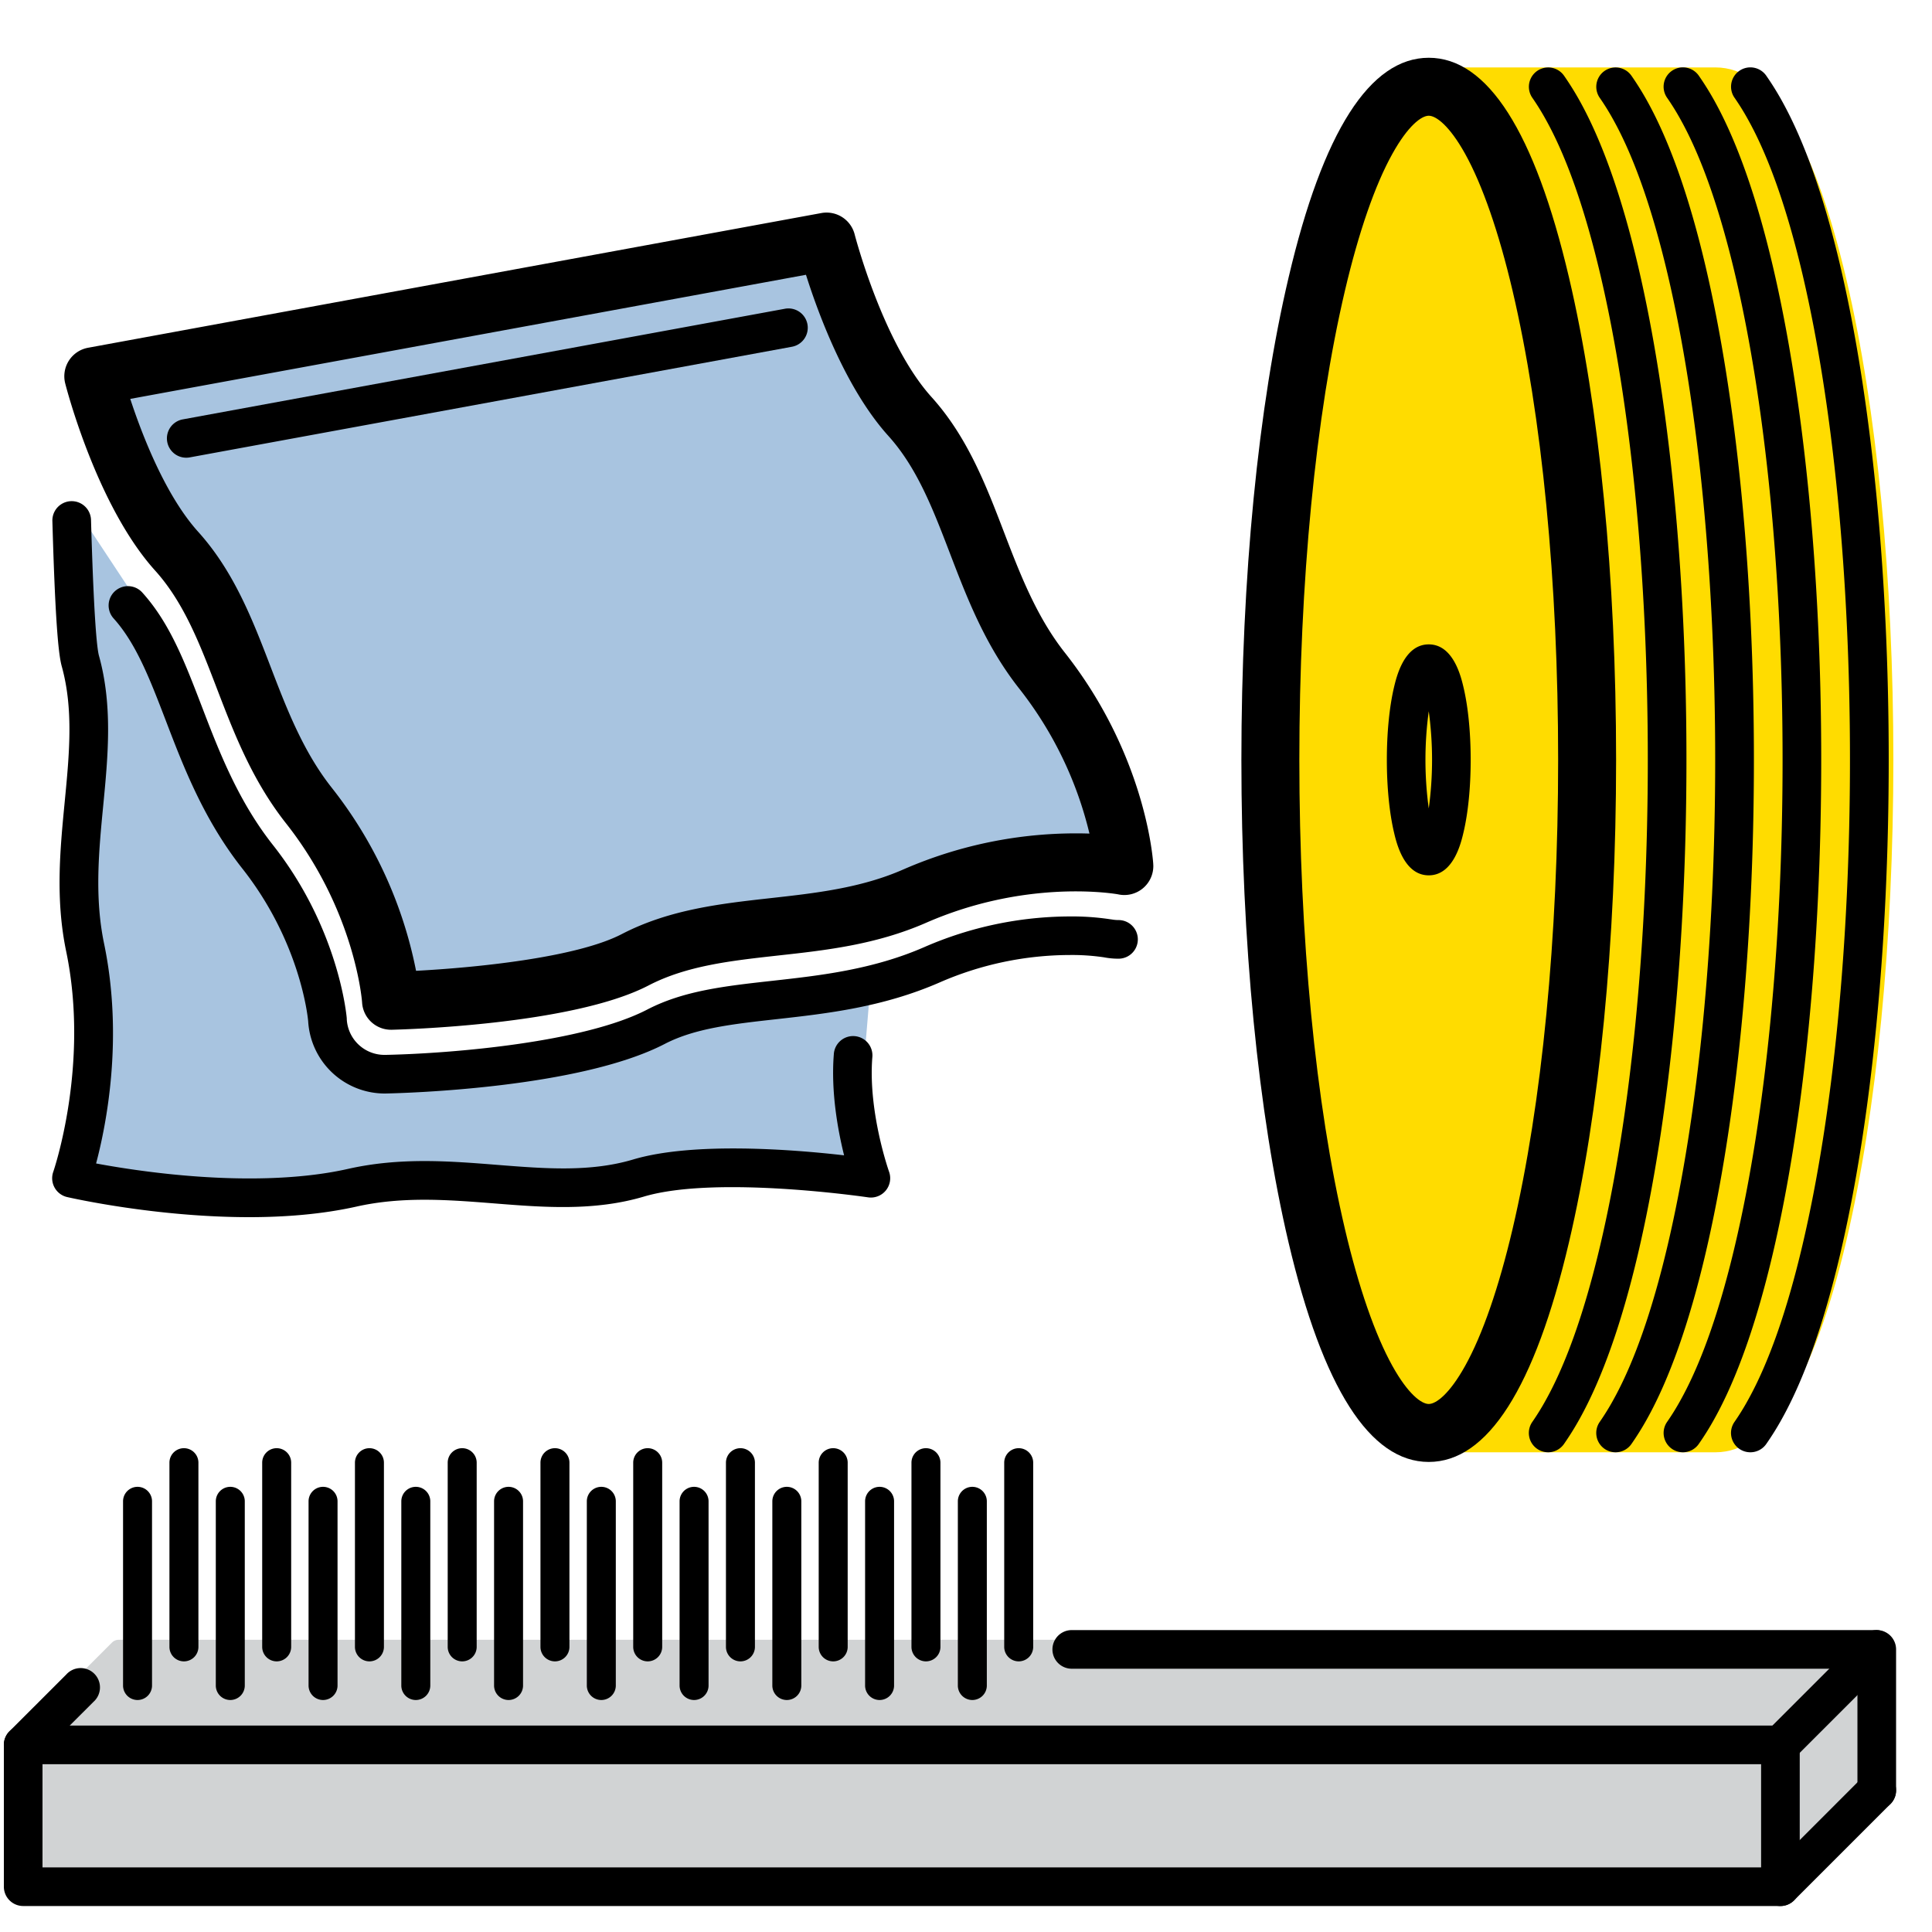 <svg id="Layer_1" data-name="Layer 1" xmlns="http://www.w3.org/2000/svg" width="1000" height="1000" viewBox="0 0 1000 1000">
  <path d="M738,751.7c-27.79,0-50.57-36.93-67.71-109.75C654.66,575.41,646,487.11,646,393.3s8.62-182.12,24.27-248.65C687.45,71.82,710.23,34.9,738,34.9H888c27.78,0,50.56,36.92,67.7,109.75C971.37,211.18,980,299.49,980,393.3S971.37,575.41,955.72,642C938.58,714.77,915.8,751.7,888,751.7Z" style="fill: #ffdc00"/>
  <path d="M130.08,625.62c-48.11,0-92.92-10.15-93.37-10.25a5,5,0,0,1-3.6-6.54c.2-.55,19.42-56.41,6.86-116.79-5.47-26.32-3-51.51-.68-75.87,2.43-25.16,4.73-48.92-1.72-72.1-2.42-8.68-3.69-42-4.52-70.06l-.12-3.8a5,5,0,0,1,9.17-2.92L71,311c13.47,15.06,21,34.61,29.65,57.23,8.86,23.12,18.91,49.32,37.43,72.81,33,41.89,37.07,85.25,37.23,87.07a1.09,1.09,0,0,1,0,.18,24.75,24.75,0,0,0,24.92,23.38h.57c9.73-.2,96.19-2.66,137.32-24,18-9.36,38.93-11.69,63.12-14.38L444.63,507a4.37,4.37,0,0,1,.72-.06,5,5,0,0,1,5,5.42L447.4,547.6c-2.31,29.29,8.82,60.88,8.93,61.19a5,5,0,0,1-4.71,6.69,4.49,4.49,0,0,1-.73-.06c-.36,0-35.88-5.3-70.8-5.3-20.11,0-36,1.71-47.36,5.07-12,3.56-24.82,5.22-40.37,5.22-11.69,0-23.71-1-35.34-1.88-11.9-.94-24.21-1.92-36.47-1.92a164.09,164.09,0,0,0-36.37,3.69C168.57,623.83,150.36,625.62,130.08,625.62Z" style="fill: #a8c4e0"/>
  <path d="M202.54,519.56s89.2-1.92,126.34-21.2c43.3-22.47,95.54-11.47,144.61-32.92,58.55-25.6,108.59-15.62,108.59-15.62v0s-3-50.93-42.56-101.11c-33.16-42.06-35.72-95.38-68.41-131.6-28-31.07-43.17-90.55-43.17-90.55L48.4,196.31s15.14,59.48,43.18,90.54c32.68,36.22,35.24,89.54,68.4,131.6C199.55,468.63,202.54,519.56,202.54,519.56Z" style="fill: #a8c4e0"/>
  <path d="M921.62,981.57H12.05a5,5,0,0,1-5-5v-73.4a5,5,0,0,1,1.46-3.54l49.42-49.42a5,5,0,0,1,3.54-1.46h910a5,5,0,0,1,5,5v72.94a5,5,0,0,1-1.46,3.53L925.16,980.1A5,5,0,0,1,921.62,981.57Z" style="fill: #d1d3d4"/>
  <g>
    <path d="M801.29,751.7A10,10,0,0,1,793.11,736a129.67,129.67,0,0,0,7-11.32c10.72-19.26,20.19-46.22,28.17-80.12C844.17,577.17,852.9,488,852.9,393.3s-8.73-183.87-24.58-251.22c-8-33.91-17.45-60.86-28.17-80.12a129.67,129.67,0,0,0-7-11.32,10,10,0,0,1,16.37-11.49,149.58,149.58,0,0,1,8.15,13.08c11.61,20.88,21.76,49.57,30.16,85.27C864,206.31,872.9,297.15,872.9,393.3s-8.92,187-25.11,255.8c-8.4,35.7-18.55,64.39-30.16,85.26a148.32,148.32,0,0,1-8.15,13.09A10,10,0,0,1,801.29,751.7Z"/>
    <path d="M739.52,756.7c-30.42,0-54.83-38.22-72.57-113.61-15.74-66.9-24.41-155.61-24.41-249.79S651.21,210.4,667,143.51C684.69,68.12,709.1,29.9,739.52,29.9s54.83,38.22,72.56,113.61c15.74,66.89,24.41,155.61,24.41,249.79s-8.67,182.89-24.41,249.79C794.35,718.48,769.93,756.7,739.52,756.7Zm0-696.8c-3.8,0-10.74,5.17-18.8,19.67-9,16.11-17.46,40.59-24.57,70.81-15.22,64.71-23.61,151-23.61,242.92s8.39,178.21,23.61,242.92c7.11,30.22,15.61,54.7,24.57,70.81,8.06,14.5,15,19.67,18.8,19.67s10.73-5.17,18.8-19.67c9-16.11,17.45-40.59,24.56-70.81,15.23-64.71,23.61-151,23.61-242.92s-8.38-178.21-23.61-242.92c-7.11-30.22-15.6-54.7-24.56-70.81C750.25,65.07,743.32,59.9,739.52,59.9Z"/>
    <path d="M836.17,751.7A10,10,0,0,1,828,736a128.77,128.77,0,0,0,7-11.32c10.72-19.26,20.19-46.21,28.17-80.12C879.05,577.17,887.78,488,887.78,393.3s-8.73-183.87-24.58-251.22c-8-33.91-17.45-60.86-28.17-80.12a125,125,0,0,0-7-11.32,10,10,0,0,1,16.37-11.49,147.81,147.81,0,0,1,8.15,13.08c11.61,20.88,21.76,49.56,30.16,85.27,16.19,68.81,25.11,159.65,25.11,255.8s-8.92,187-25.11,255.8c-8.4,35.7-18.55,64.39-30.16,85.26a148.91,148.91,0,0,1-8.15,13.09A10,10,0,0,1,836.17,751.7Z"/>
    <path d="M871.05,751.7A10,10,0,0,1,862.87,736a126.44,126.44,0,0,0,7-11.32c10.72-19.26,20.2-46.22,28.17-80.12C913.93,577.17,922.66,488,922.66,393.3s-8.73-183.87-24.58-251.22c-8-33.91-17.45-60.86-28.17-80.12a127.3,127.3,0,0,0-7-11.32,10,10,0,1,1,16.37-11.49,150.17,150.17,0,0,1,8.14,13.08C899,73.11,909.15,101.8,917.55,137.5c16.19,68.81,25.11,159.65,25.11,255.8s-8.92,187-25.11,255.8c-8.4,35.7-18.55,64.39-30.16,85.26a146.57,146.57,0,0,1-8.15,13.09A10,10,0,0,1,871.05,751.7Z"/>
    <path d="M739.52,453.07c-12.77,0-16.72-16.77-18-22.29-2.38-10.13-3.69-23.44-3.69-37.48s1.31-27.36,3.69-37.49c1.3-5.51,5.25-22.28,18-22.28s16.71,16.77,18,22.28c2.39,10.13,3.7,23.45,3.7,37.49s-1.31,27.35-3.7,37.48C756.23,436.3,752.29,453.07,739.52,453.07Zm4.5-18.26h0Zm-4.5-66.65a185.66,185.66,0,0,0,0,50.28,185.66,185.66,0,0,0,0-50.28Z"/>
    <path d="M905.93,751.7A10,10,0,0,1,897.75,736a127.31,127.31,0,0,0,7-11.32c10.72-19.26,20.2-46.22,28.18-80.12C948.81,577.17,957.54,488,957.54,393.3S948.81,209.43,933,142.08c-8-33.91-17.46-60.86-28.18-80.12a127.3,127.3,0,0,0-7-11.32,10,10,0,1,1,16.37-11.49,147.21,147.21,0,0,1,8.14,13.08c11.61,20.88,21.76,49.56,30.16,85.27,16.19,68.81,25.11,159.65,25.11,255.8s-8.92,187-25.11,255.8c-8.4,35.7-18.55,64.39-30.16,85.26a146,146,0,0,1-8.15,13.09A10,10,0,0,1,905.93,751.7Z"/>
  </g>
  <g>
    <path d="M129,630c-48.09,0-91.72-9.83-94.23-10.4a10,10,0,0,1-7.2-13.07c.19-.54,18.93-55.2,6.68-114.12-5.63-27.06-3.15-52.63-.76-77.36s4.64-48-1.56-70.28c-2-7.27-3.43-28.58-4.71-71.25l-.11-3.8a10,10,0,1,1,20-.63l.11,3.83c1.44,48.31,3,62.82,4,66.48,7.21,25.87,4.66,52.16,2.21,77.58-2.25,23.24-4.58,47.28.43,71.36,10.15,48.81,1.21,93.78-4.12,113.87,8.67,1.61,22.1,3.83,37.86,5.47,36.13,3.77,68.11,2.85,92.48-2.65,27-6.09,52.57-4.06,77.34-2.09s48.07,3.81,70.24-2.77C358.79,590.86,411,595,436.9,598c-3.26-13.09-6.85-32.85-5.32-52.23a10,10,0,1,1,19.93,1.57c-2.22,28.26,8.56,58.84,8.67,59.14a10,10,0,0,1-10.9,13.26c-.78-.12-78.49-11.53-116-.39-25.74,7.64-52.07,5.56-77.53,3.53-23.28-1.84-47.35-3.75-71.34,1.67C166.67,628.51,147.48,630,129,630Z"/>
    <path d="M199.39,566a39.73,39.73,0,0,1-39.88-37.43c-.29-3.1-4.4-41.31-34-78.91C105.52,424.37,95,397,85.8,372.93c-8.2-21.36-15.27-39.81-27-52.84a10,10,0,0,1,14.85-13.4c14.25,15.79,21.94,35.85,30.85,59.08,8.74,22.78,18.64,48.61,36.69,71.5,34,43.06,38.12,87.86,38.29,89.74,0,.13,0,.25,0,.37A19.52,19.52,0,0,0,199.39,546h.47c34.85-.75,102.53-6.53,135.12-23.44,18.88-9.8,40.23-12.17,65-14.92,24.25-2.69,51.74-5.75,78.45-17.43a189.37,189.37,0,0,1,75.27-15.86A132,132,0,0,1,575,475.86l.15,0a20,20,0,0,0,3.79.36,10,10,0,0,1,0,20,39.37,39.37,0,0,1-7.5-.71,112.86,112.86,0,0,0-17.8-1.2,169.15,169.15,0,0,0-67.26,14.19c-29.49,12.89-58.58,16.13-84.24,19-22.75,2.53-42.39,4.71-58,12.8-44.13,22.9-133.82,25.46-143.9,25.68Z"/>
    <path d="M202.42,533a15,15,0,0,1-15-14.07h0c0-.47-3.46-47.22-39.36-92.75-17.58-22.3-26.92-46.65-35.95-70.2-8.71-22.71-16.94-44.15-31.81-60.64C50.15,261.91,34.41,201,33.75,198.44A15,15,0,0,1,45.58,180l379.53-69.72a15,15,0,0,1,17.25,11c.14.55,14.6,56.31,39.77,84.2,18.62,20.63,28.25,45.72,37.55,70,8.23,21.45,16.74,43.64,31.5,62.36C591.8,389.41,596.52,441.59,596.91,447c0,.41.05.82.05,1.24a15,15,0,0,1-18.32,14.65c-4.59-.78-48.75-7.36-99.25,14.72-26,11.38-51.94,14.26-77,17-24.17,2.69-47,5.23-66.71,15.46C295.89,530.76,206.53,532.91,202.75,533Zm-135-326.53c6.14,18.7,18.22,50,35.14,68.77,18.61,20.63,28.24,45.73,37.55,70,8.23,21.45,16.74,43.64,31.5,62.36a222.08,222.08,0,0,1,43.74,94.89c29.9-1.57,82.72-6.68,106.47-19,24.66-12.8,51.37-15.77,77.21-18.64,22.84-2.54,46.45-5.17,68.3-14.72a223.11,223.11,0,0,1,96.57-18.67,194.42,194.42,0,0,0-36.32-75c-17.58-22.3-26.92-46.65-35.95-70.19-8.71-22.71-16.93-44.16-31.81-60.64-21.9-24.27-36.2-63-42.65-83.4Z"/>
    <path d="M96.35,236.91a10,10,0,0,1-1.79-19.83l311.61-57.25a10,10,0,1,1,3.61,19.67L98.17,236.75A10.26,10.26,0,0,1,96.35,236.91Z"/>
  </g>
  <g>
    <path d="M71.19,879.92a7.5,7.5,0,0,1-7.5-7.5V777.08a7.5,7.5,0,0,1,15,0v95.34A7.5,7.5,0,0,1,71.19,879.92Z"/>
    <path d="M119.2,879.92a7.5,7.5,0,0,1-7.5-7.5V777.08a7.5,7.5,0,0,1,15,0v95.34A7.5,7.5,0,0,1,119.2,879.92Z"/>
    <path d="M167.21,879.92a7.5,7.5,0,0,1-7.5-7.5V777.08a7.5,7.5,0,0,1,15,0v95.34A7.5,7.5,0,0,1,167.21,879.92Z"/>
    <path d="M215.22,879.92a7.5,7.5,0,0,1-7.5-7.5V777.08a7.5,7.5,0,0,1,15,0v95.34A7.5,7.5,0,0,1,215.22,879.92Z"/>
    <path d="M263.23,879.92a7.5,7.5,0,0,1-7.5-7.5V777.08a7.5,7.5,0,1,1,15,0v95.34A7.5,7.5,0,0,1,263.23,879.92Z"/>
    <path d="M311.24,879.92a7.5,7.5,0,0,1-7.5-7.5V777.08a7.5,7.5,0,0,1,15,0v95.34A7.5,7.5,0,0,1,311.24,879.92Z"/>
    <path d="M359.25,879.92a7.5,7.5,0,0,1-7.5-7.5V777.08a7.5,7.5,0,1,1,15,0v95.34A7.5,7.5,0,0,1,359.25,879.92Z"/>
    <path d="M407.26,879.92a7.5,7.5,0,0,1-7.5-7.5V777.08a7.5,7.5,0,0,1,15,0v95.34A7.5,7.5,0,0,1,407.26,879.92Z"/>
    <path d="M455.27,879.92a7.5,7.5,0,0,1-7.5-7.5V777.08a7.5,7.5,0,1,1,15,0v95.34A7.5,7.5,0,0,1,455.27,879.92Z"/>
    <path d="M503.28,879.92a7.5,7.5,0,0,1-7.5-7.5V777.08a7.5,7.5,0,0,1,15,0v95.34A7.5,7.5,0,0,1,503.28,879.92Z"/>
    <path d="M921.54,986.55H12a10,10,0,0,1-10-10V903.16a10,10,0,0,1,10-10H921.54a10,10,0,0,1,10,10v73.39A10,10,0,0,1,921.54,986.55ZM22,966.55H911.54V913.16H22Z"/>
    <path d="M95.2,859.92a7.5,7.5,0,0,1-7.5-7.5V757.08a7.5,7.5,0,0,1,15,0v95.34A7.5,7.5,0,0,1,95.2,859.92Z"/>
    <path d="M143.21,859.92a7.5,7.5,0,0,1-7.5-7.5V757.08a7.5,7.5,0,0,1,15,0v95.34A7.5,7.5,0,0,1,143.21,859.92Z"/>
    <path d="M191.22,859.92a7.5,7.5,0,0,1-7.5-7.5V757.08a7.5,7.5,0,0,1,15,0v95.34A7.5,7.5,0,0,1,191.22,859.92Z"/>
    <path d="M239.23,859.92a7.5,7.5,0,0,1-7.5-7.5V757.08a7.5,7.5,0,0,1,15,0v95.34A7.5,7.5,0,0,1,239.23,859.92Z"/>
    <path d="M287.24,859.92a7.5,7.5,0,0,1-7.5-7.5V757.08a7.5,7.5,0,0,1,15,0v95.34A7.5,7.5,0,0,1,287.24,859.92Z"/>
    <path d="M335.25,859.92a7.5,7.5,0,0,1-7.5-7.5V757.08a7.5,7.5,0,1,1,15,0v95.34A7.5,7.5,0,0,1,335.25,859.92Z"/>
    <path d="M383.25,859.92a7.5,7.5,0,0,1-7.5-7.5V757.08a7.5,7.5,0,1,1,15,0v95.34A7.5,7.5,0,0,1,383.25,859.92Z"/>
    <path d="M431.26,859.92a7.5,7.5,0,0,1-7.5-7.5V757.08a7.5,7.5,0,0,1,15,0v95.34A7.5,7.5,0,0,1,431.26,859.92Z"/>
    <path d="M479.27,859.92a7.5,7.5,0,0,1-7.5-7.5V757.08a7.5,7.5,0,1,1,15,0v95.34A7.5,7.5,0,0,1,479.27,859.92Z"/>
    <path d="M527.28,859.92a7.5,7.5,0,0,1-7.5-7.5V757.08a7.5,7.5,0,0,1,15,0v95.34A7.5,7.5,0,0,1,527.28,859.92Z"/>
    <path d="M921.54,913.16a10,10,0,0,1-7.07-17.08l49.42-49.42A10,10,0,0,1,978,860.8l-49.42,49.43A10,10,0,0,1,921.54,913.16Z"/>
    <path d="M971,863.73H554.74a10,10,0,0,1,0-20H971a10,10,0,0,1,0,20Z"/>
    <path d="M921.54,986.55a10,10,0,0,1-7.07-17.07l49.87-49.87a10,10,0,0,1,14.15,14.14l-49.88,49.87A9.93,9.93,0,0,1,921.54,986.55Z"/>
    <path d="M971.41,936.68a10,10,0,0,1-10-10V853.73a10,10,0,0,1,20,0v72.95A10,10,0,0,1,971.41,936.68Z"/>
    <path d="M12,913.16a10,10,0,0,1-7.07-17.08l29.37-29.36A10,10,0,1,1,48.4,880.86L19,910.23A10,10,0,0,1,12,913.16Z"/>
  </g>
</svg>
